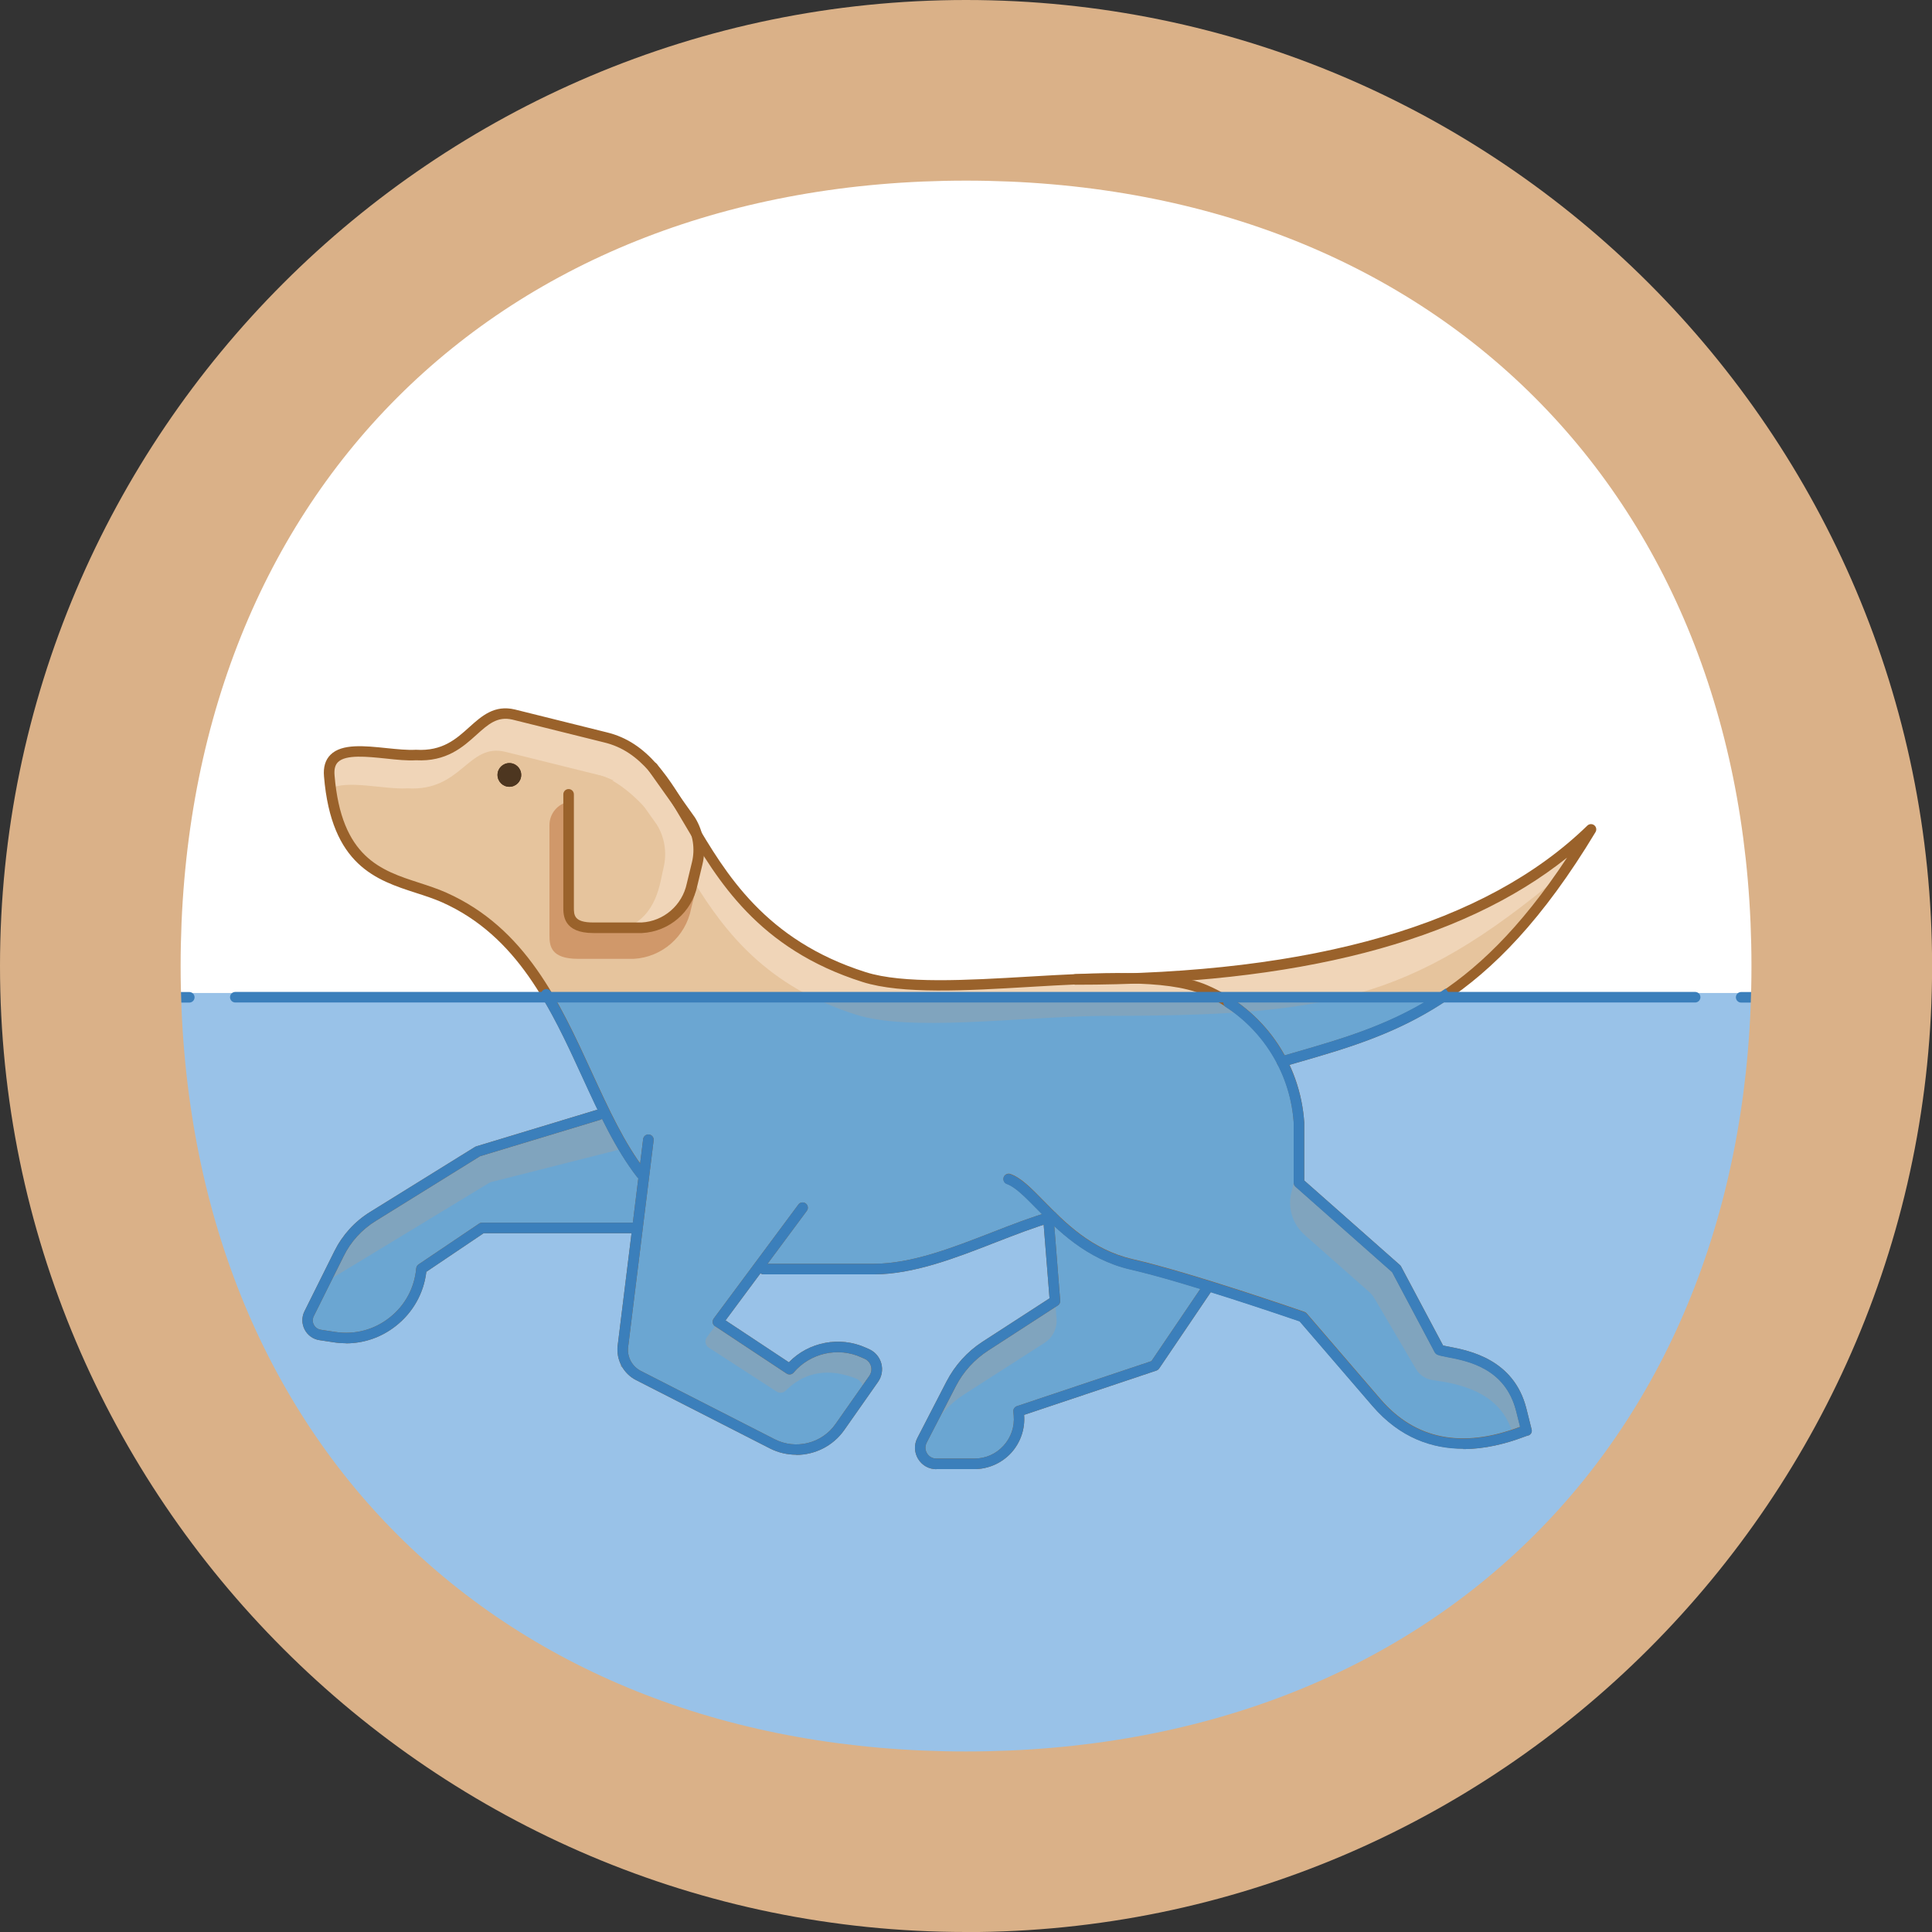 <?xml version="1.0" encoding="UTF-8"?>
<svg id="Layer_2" xmlns="http://www.w3.org/2000/svg" viewBox="0 0 211.99 211.99">
  <rect x="0" y="0" width="211.99" height="211.99" fill="#333333" stroke="none"/>
  <defs>
    <style>
      .cls-1 {
        fill: #9a622b;
      }

      .cls-2 {
        fill: #fff;
      }

      .cls-3 {
        fill: #6ba6d2;
      }

      .cls-4 {
        fill: #99c2e8;
      }

      .cls-5 {
        fill: #80a4be;
      }

      .cls-6 {
        fill: #dab188;
      }

      .cls-7 {
        fill: #e6c49d;
      }

      .cls-8 {
        fill: #d0986a;
      }

      .cls-9 {
        fill: #4d3620;
      }

      .cls-10 {
        fill: #3b7fbb;
      }

      .cls-11 {
        fill: #f0d5b8;
      }
    </style>
  </defs>
  <g id="Layer_1-2" data-name="Layer_1">
    <g>
      <circle class="cls-2" cx="108.17" cy="107.81" r="102.91"/>
      <g>
        <g>
          <path class="cls-4" d="M194.35,108.96c0,48.67-39.46,88.13-88.13,88.13-48.67,0-88.13-39.46-88.13-88.13h176.27Z"/>
          <path class="cls-10" d="M14.47,110.01h6.3c.32,0,.58-.26.58-.58s-.26-.58-.58-.58h-6.3c-.32,0-.58.26-.58.58s.26.58.58.58Z"/>
          <path class="cls-10" d="M191.05,110.01h6.3c.32,0,.58-.26.58-.58s-.26-.58-.58-.58h-6.3c-.32,0-.58.26-.58.58,0,.32.26.58.58.58Z"/>
        </g>
        <g>
          <path class="cls-11" d="M66.41,80.91l-10.06-2.5c-4.12-.98-4.77,4.8-10.72,4.44-3.48.21-9.9-2.03-9.51,2.28.95,11.57,12.46,13.25,12.59,13.33,8.45,2.08,14.89,16.15,17.9,23.01.06.14.12.26.18.39l-14.38,4.47-11.53,7.15c-1.59.98-2.87,2.39-3.7,4.06l-3.28,6.59c-.49.99.12,2.18,1.22,2.34l1.59.24c4.74.7,9.1-2.73,9.52-7.51l6.65-4.48h16.92s-1.69,15.19-1.69,15.19l16.64,8.5c2.58,1.32,5.74.53,7.41-1.84l3.72-5.3c.66-.94.3-2.24-.74-2.71l-.36-.16c-2.81-1.27-6.13-.53-8.12,1.83l-7.87-5.21,4.29-5.78c.07,0,.15,0,.21,0h12.59c6.25,0,13.09-3.8,19.13-5.62l.72,9.11-7.64,4.95c-1.59,1.03-2.88,2.45-3.75,4.13l-3.2,6.2c-.61,1.18.25,2.58,1.57,2.58h4.18c2.88,0,5.15-2.47,4.89-5.34l-.04-.43,14.95-5.01,5.89-8.7c5.31,1.65,10.34,3.39,10.34,3.39l8.09,9.4c6.77,7.87,15.92,3.08,16.47,3.03l-.57-2.27c-1.55-6.14-7.9-6.09-8.98-6.57l-4.72-8.88-10.69-9.45v-6.61c-.16-2.38-.81-4.65-1.87-6.7h0c11.59-3.37,21.99-5.66,33.91-25.48-11.06,10.76-26.59,16.29-53.17,16.29l.12.06c-9.24.14-20.75,1.76-26.72-.14-19.53-6.18-18.37-23.92-28.4-26.31Z"/>
          <path class="cls-11" d="M66.41,80.91l-10.06-2.5c-4.12-.98-4.77,4.8-10.72,4.44-3.48.21-9.9-2.03-9.51,2.28.95,11.57,12.46,13.25,12.59,13.33,8.45,2.08,14.89,16.15,17.9,23.01.06.14.12.26.18.39l-14.38,4.47-11.53,7.15c-1.59.98-2.87,2.39-3.7,4.06l-3.28,6.59c-.49.99.12,2.18,1.22,2.34l1.59.24c4.74.7,9.1-2.73,9.52-7.51l6.65-4.48h16.92s-1.69,15.19-1.69,15.19l16.64,8.5c2.58,1.32,5.74.53,7.41-1.84l3.72-5.3c.66-.94.3-2.24-.74-2.71l-.36-.16c-2.81-1.27-6.13-.53-8.12,1.83l-7.87-5.21,4.29-5.78c.07,0,.15,0,.21,0h12.59c6.25,0,13.09-3.8,19.13-5.62l.72,9.11-7.64,4.95c-1.59,1.03-2.88,2.45-3.75,4.13l-3.2,6.2c-.61,1.18.25,2.58,1.57,2.58h4.18c2.88,0,5.15-2.47,4.89-5.34l-.04-.43,14.95-5.01,5.89-8.7c5.31,1.65,10.34,3.39,10.34,3.39l8.09,9.4c6.77,7.87,15.92,3.08,16.47,3.03l-.57-2.27c-1.55-6.14-7.9-6.09-8.98-6.57l-4.72-8.88-10.69-9.45v-6.61c-.16-2.38-.81-4.65-1.87-6.7h0c11.59-3.37,21.99-5.66,33.91-25.48-11.06,10.76-26.59,16.29-53.17,16.29l.12.06c-9.24.14-20.75,1.76-26.72-.14-19.53-6.18-18.37-23.92-28.4-26.31Z"/>
          <path class="cls-7" d="M33.89,144.18l1.7-3.42,18.18-11.03,14.69-3.72c-3.4-7.66-11.78-25.57-19.75-27.53-.13-.08-11.23-.89-12.53-11.91,1.87-1.07,5.99.09,8.54-.07,5.95.36,6.6-4.99,10.72-4.01l10.06,2.5c10.03,2.38,8.87,20.17,28.4,26.35,5.97,1.89,17.48.28,26.72.14,24.84,0,33.94-1.43,50.81-15.6-10.64,15.37-20.22,17.54-30.78,20.61h0s0,.02.01.03c.52,1.24,2.05,2.65,1.85,9.34-.05,1.63-.43,3.47-.81,4.93-.45,1.73.12,3.55,1.46,4.73l7,6.18c.27.23.49.51.67.81l4.52,7.69c.39.67,1.07,1.12,1.83,1.23,2.49.36,7.57,1.11,8.82,6.05-2.96,1.01-9.7,2.59-14.99-3.56l-8.09-9.4s-5.02-1.75-10.34-3.39l-5.89,8.7-14.95,5.01c.67,7.51-10.14,6.48-10.73,4.51l.97-2.19c.87-1.68,2.16-3.11,3.75-4.13l8.87-5.69c.89-.57,1.39-1.59,1.31-2.64l-.9-11.06c-6.04,1.82-12.88,5.62-19.13,5.62-13.53,0-12.62,0-12.81,0l-5.53,7.47c-.27.37-.18.89.21,1.14l7.46,4.83c.32.2.72.15.99-.12,2.74-2.69,5.74-2.08,7.7-1.32.8.31,1.1,1.28.61,1.98l-2.35,3.35c-1.67,2.37-4.83,3.16-7.41,1.84l-16.64-8.5,1.69-15.19h-16.92s-6.65,4.48-6.65,4.48c-.68,7.69-7.36,7.76-11.1,7.3-1.11-.14-1.75-1.34-1.25-2.34Z"/>
          <path class="cls-5" d="M60.2,108.94h98.75c-6.04,4.19-11.99,5.71-18.29,7.54h0c1.06,2.04,1.71,4.32,1.87,6.7v6.61s10.69,9.45,10.69,9.45l4.72,8.88c1.08.48,7.43.44,8.98,6.57l.57,2.27c-.55.04-9.7,4.84-16.47-3.03l-8.09-9.4s-5.02-1.75-10.34-3.39l-5.89,8.7-14.95,5.01.04.43c.25,2.87-2.01,5.34-4.89,5.34h-4.18c-1.33,0-2.18-1.4-1.57-2.58l3.2-6.2c.87-1.68,2.16-3.11,3.75-4.13l7.64-4.95-.72-9.11c-6.04,1.82-12.88,5.62-19.13,5.62h-12.59c-.07,0-.14,0-.21,0l-4.29,5.78,7.87,5.21c1.99-2.36,5.31-3.1,8.12-1.83l.36.16c1.04.47,1.4,1.78.74,2.71l-3.72,5.3c-1.67,2.37-4.83,3.16-7.41,1.84l-16.64-8.5,1.69-15.19h-16.92s-6.65,4.48-6.65,4.48c-.42,4.78-4.78,8.21-9.52,7.51l-1.59-.24c-1.1-.16-1.71-1.35-1.22-2.34l3.28-6.59c.83-1.67,2.11-3.08,3.7-4.06l11.53-7.15,14.38-4.47c-.06-.13-.12-.26-.18-.39-1.42-3.24-3.61-8.1-6.42-12.54Z"/>
          <path class="cls-3" d="M88.27,108.94c1.67.91,3.53,1.72,5.64,2.39,5.97,1.89,17.48.28,26.72.14,12.48,0,20.99-.36,28.51-2.52h9.81c-6.04,4.19-11.99,5.71-18.29,7.54h0s0,.02.01.03c.52,1.24,2.05,2.65,1.85,9.34-.05,1.63-.43,3.47-.81,4.93-.45,1.73.12,3.55,1.46,4.73l7,6.18c.27.23.49.51.67.81l4.52,7.69c.39.67,1.07,1.12,1.84,1.23,2.49.36,7.57,1.11,8.82,6.05-2.96,1.01-9.7,2.59-14.99-3.56l-8.09-9.4s-5.02-1.75-10.34-3.39l-5.89,8.7-14.95,5.01c.67,7.51-10.14,6.48-10.73,4.51l.97-2.19c.87-1.68,2.16-3.11,3.75-4.13l8.87-5.69c.89-.57,1.39-1.59,1.31-2.64l-.9-11.06c-6.04,1.82-12.88,5.62-19.13,5.62-13.53,0-12.62,0-12.81,0l-5.53,7.47c-.27.37-.18.89.21,1.14l7.46,4.83c.32.2.72.15.99-.12,2.74-2.69,5.74-2.08,7.7-1.32.8.31,1.1,1.28.61,1.98l-2.35,3.35c-1.67,2.37-4.83,3.16-7.41,1.84l-16.64-8.5,1.69-15.19h-16.92s-6.65,4.48-6.65,4.48c-.68,7.69-7.36,7.76-11.1,7.3-1.11-.14-1.75-1.34-1.25-2.34l1.7-3.42,18.18-11.03,14.69-3.72c-1.81-4.09-5.05-11.11-8.89-17.06h28.69Z"/>
          <circle class="cls-9" cx="55.89" cy="85.03" r="1.3"/>
          <path class="cls-8" d="M62.41,87.98v11.57c0,.99.09,2.25,2.72,2.25h5.32c2.69-.15,4.94-2.09,5.49-4.72l.57-2.35c.04-.14.06-.29.08-.44.14.9.11,1.83-.11,2.74l-.65,2.69c-.6,3.05-3.19,5.32-6.3,5.49h-6.09c-3.01,0-3.15-1.43-3.15-2.58v-12.09c0-1.27.9-2.33,2.11-2.57Z"/>
          <path class="cls-11" d="M73.4,87.18l2.38,2.84c.87,1.41,1.13,3.11.74,4.72l-.57,2.35c-.55,2.64-2.8,4.57-5.49,4.72h-5.32c-2.63,0-2.72-1.26-2.72-2.25v-11.68c0-1.27,1.04-2.29,2.31-2.27l5.54.08c1.21.02,2.36.56,3.14,1.49Z"/>
          <path class="cls-7" d="M65.51,85.03c2.05.26,4.83,3.02,5.26,3.62l1.3,1.83c.87,1.41,1.13,3.11.74,4.72-.41,1.7-.68,5.25-4.19,6.65h-3.49c-2.63,0-2.72-1.26-2.72-2.25v-14.52s3.1-.05,3.1-.05Z"/>
          <circle class="cls-9" cx="55.89" cy="85.03" r="1.3"/>
        </g>
        <path class="cls-1" d="M140.66,117.06c.05,0,.11,0,.16-.02l1.44-.42c10.93-3.15,21.26-6.13,32.81-25.32.15-.25.09-.57-.14-.75-.23-.18-.55-.16-.76.04-11.11,10.81-30.01,16.3-56.16,16.3-.32,0-.58.26-.58.58s.26.58.58.58c24.24,0,42.36-4.69,53.94-13.95-10.41,15.77-19.54,18.4-30,21.42l-1.45.42c-.31.09-.48.41-.39.72.07.25.3.42.56.42Z"/>
        <path class="cls-1" d="M83.8,139.83h12.07c4.36,0,8.94-1.78,13.37-3.51,2.22-.86,4.32-1.68,6.34-2.26.31-.09.49-.41.4-.72-.09-.31-.41-.49-.72-.4-2.08.6-4.2,1.42-6.45,2.3-4.33,1.68-8.8,3.43-12.95,3.43h-12.07c-.32,0-.58.26-.58.58,0,.32.26.58.58.58Z"/>
        <path class="cls-1" d="M160.55,159c2.39,0,4.69-.59,6.65-1.33.19-.07.32-.12.39-.14.17-.01.3-.1.4-.24.1-.14.11-.31.06-.48l-.57-2.27c-1.37-5.41-6.31-6.35-8.42-6.76-.27-.05-.54-.1-.72-.15l-4.61-8.67c-.03-.06-.08-.12-.13-.16l-10.49-9.27v-6.35c-.44-6.69-4.52-12.45-10.65-15.08-4.26-1.84-12.04-1.38-19.57-.94-6.79.4-13.8.81-17.9-.49-11.05-3.5-15.37-10.83-18.84-16.72-2.69-4.57-5.02-8.51-9.6-9.6l-10.05-2.5c-2.26-.54-3.65.72-5,1.93-1.45,1.31-2.95,2.66-5.83,2.49-.02,0-.05,0-.07,0-.89.05-1.99-.06-3.16-.18-2.42-.25-4.92-.52-6.17.72-.57.56-.81,1.36-.72,2.38.81,9.78,5.75,11.38,10.11,12.79,1,.32,1.94.63,2.83,1.02,8.3,3.7,11.92,11.58,15.42,19.19,1.86,4.05,3.61,7.87,6.01,10.97.2.25.56.3.81.1.25-.2.3-.56.1-.81-2.31-2.99-4.04-6.76-5.87-10.74-3.59-7.81-7.29-15.89-16-19.77-.94-.42-1.96-.75-2.94-1.07-4.21-1.36-8.57-2.77-9.31-11.79-.06-.67.06-1.15.38-1.46.86-.85,3.19-.6,5.24-.39,1.2.13,2.34.25,3.31.19,3.34.18,5.17-1.46,6.64-2.79,1.28-1.15,2.28-2.06,3.95-1.67l10.05,2.5c4.11.98,6.22,4.55,8.88,9.06,3.57,6.06,8.01,13.6,19.49,17.23,4.3,1.36,11.43.95,18.32.54,7.39-.43,15.04-.88,19.04.85,5.73,2.45,9.54,7.84,9.95,14.05v6.57c0,.17.07.32.19.43l10.61,9.38,4.67,8.79c.06.11.16.2.28.26.25.11.63.18,1.14.28,2.21.42,6.32,1.21,7.51,5.9l.44,1.75s0,0,0,0c-6.36,2.42-11.52,1.39-15.33-3.04l-8.09-9.4c-.07-.08-.15-.14-.25-.17-.12-.04-12.41-4.31-18.84-5.78-4.53-1.05-7.42-4.01-9.75-6.38-1.41-1.44-2.52-2.57-3.68-2.97-.3-.1-.63.06-.73.36-.1.3.06.63.36.73.9.31,1.98,1.41,3.23,2.68,2.3,2.35,5.46,5.57,10.32,6.7,5.99,1.37,17.16,5.21,18.57,5.69l7.99,9.29c3.04,3.53,6.59,4.69,9.97,4.69Z"/>
        <path class="cls-1" d="M102.72,161.2h4.18c1.54,0,3.01-.65,4.05-1.78,1.03-1.13,1.55-2.65,1.42-4.17l14.51-4.86c.12-.04.22-.12.3-.22l5.82-8.6c.18-.26.11-.62-.15-.8-.27-.18-.63-.11-.8.15l-5.71,8.43-14.76,4.94c-.25.09-.42.33-.39.6l.04.43c.11,1.22-.29,2.4-1.12,3.31-.83.91-1.96,1.41-3.19,1.41h-4.18c-.42,0-.8-.21-1.02-.57-.22-.36-.23-.79-.04-1.17l3.2-6.2c.82-1.59,2.05-2.94,3.55-3.91l7.64-4.95c.18-.12.28-.32.26-.53l-.72-9.13c-.03-.32-.31-.55-.62-.53-.32.03-.56.3-.53.62l.7,8.79-7.35,4.76c-1.67,1.08-3.03,2.59-3.95,4.36l-3.2,6.2c-.38.73-.35,1.59.08,2.3.43.71,1.18,1.13,2.01,1.13Z"/>
        <path class="cls-1" d="M87.37,159.64c2.03,0,4.03-.97,5.26-2.72l3.72-5.3c.41-.59.54-1.32.35-2.02-.19-.69-.67-1.26-1.33-1.56l-.36-.16c-2.87-1.3-6.28-.64-8.45,1.6l-6.95-4.6,8.92-12.02c.19-.26.14-.62-.12-.81-.26-.19-.62-.14-.81.12l-9.29,12.51c-.09.13-.13.29-.11.45s.12.29.25.38l7.87,5.21c.24.16.57.11.76-.11,1.82-2.15,4.88-2.84,7.44-1.67l.36.16c.34.15.59.45.69.81.1.36.03.74-.18,1.05l-3.72,5.3c-1.49,2.13-4.36,2.84-6.67,1.66l-14.69-7.5c-.95-.49-1.51-1.52-1.39-2.59l2.8-22.7c.04-.32-.19-.61-.5-.65-.32-.04-.61.19-.65.5l-2.8,22.7c-.17,1.54.64,3.05,2.02,3.75l14.69,7.5c.92.47,1.91.69,2.89.69Z"/>
        <path class="cls-1" d="M37.96,147.4c1.99,0,3.9-.66,5.49-1.92,1.87-1.48,3.05-3.58,3.33-5.93l6.28-4.23h16.74c.32,0,.58-.26.58-.58s-.26-.58-.58-.58h-16.91c-.12,0-.23.03-.32.1l-6.65,4.48c-.14.1-.24.26-.25.43-.19,2.15-1.23,4.07-2.92,5.4-1.69,1.34-3.8,1.9-5.94,1.58l-1.59-.24c-.34-.05-.62-.25-.78-.55-.16-.3-.16-.65,0-.96l3.28-6.59c.78-1.58,1.99-2.9,3.49-3.83l11.46-7.11,13.17-3.99c.31-.09.48-.42.39-.72-.09-.31-.42-.48-.72-.39l-13.24,4.01s-.09.04-.14.06l-11.53,7.15c-1.68,1.04-3.03,2.53-3.91,4.3l-3.28,6.59c-.32.64-.31,1.37.02,2.01.33.63.93,1.06,1.63,1.16l1.59.24c.45.07.89.1,1.33.1Z"/>
        <path class="cls-1" d="M65.13,102.38h5.32c2.98-.16,5.46-2.3,6.06-5.18l.56-2.33c.43-1.75.13-3.63-.81-5.16l-4.15-5.83c-.18-.26-.55-.32-.81-.14-.26.19-.32.55-.14.81l4.12,5.79c.76,1.24,1,2.8.65,4.25l-.57,2.35c-.5,2.39-2.54,4.15-4.96,4.28h-5.29c-2.14,0-2.14-.81-2.14-1.67v-12.39c0-.32-.26-.58-.58-.58s-.58.26-.58.58v12.39c0,.85,0,2.83,3.3,2.83Z"/>
        <path class="cls-10" d="M140.82,117.04l1.44-.42c5.84-1.68,11.36-3.28,17.02-7.2l-.66-.95c-5.5,3.81-10.93,5.38-16.68,7.04l-1.45.42.32,1.11Z"/>
        <path class="cls-10" d="M83.8,139.83h12.07c4.36,0,8.94-1.78,13.37-3.51,2.22-.86,4.32-1.68,6.34-2.26.31-.09.49-.41.4-.72-.09-.31-.41-.49-.72-.4-2.08.6-4.2,1.42-6.45,2.3-4.33,1.68-8.8,3.43-12.95,3.43h-12.07c-.32,0-.58.26-.58.58,0,.32.26.58.58.58Z"/>
        <path class="cls-10" d="M70.36,129.38c.12,0,.25-.04.35-.12.25-.2.3-.56.1-.81-2.31-2.99-4.04-6.76-5.87-10.74-1.37-2.98-2.78-6.05-4.5-8.91-.16-.27-.52-.36-.79-.2-.27.16-.36.52-.2.79,1.69,2.81,3.09,5.85,4.44,8.8,1.86,4.05,3.61,7.87,6.01,10.97.11.15.29.22.46.22Z"/>
        <path class="cls-10" d="M160.55,159c2.39,0,4.69-.59,6.65-1.33.19-.07.32-.12.39-.14.17-.01.3-.1.4-.24.1-.14.11-.31.06-.48l-.57-2.27c-1.37-5.41-6.31-6.35-8.42-6.76-.27-.05-.54-.1-.72-.15l-4.61-8.67c-.03-.06-.08-.12-.13-.16l-10.49-9.27v-6.35c-.37-5.55-3.35-10.64-7.98-13.65-.27-.17-.63-.1-.8.17-.17.27-.1.63.17.8,4.33,2.81,7.11,7.57,7.45,12.72v6.57c0,.17.07.32.19.43l10.61,9.38,4.67,8.79c.06.11.16.2.28.26.25.11.63.18,1.14.28,2.21.42,6.32,1.21,7.51,5.9l.44,1.75s0,0,0,0c-6.36,2.42-11.52,1.39-15.33-3.04l-8.09-9.4c-.07-.08-.15-.14-.25-.17-.12-.04-12.41-4.31-18.84-5.78-4.53-1.05-7.42-4.01-9.75-6.38-1.41-1.44-2.52-2.57-3.68-2.97-.3-.1-.63.06-.73.36-.1.3.06.63.36.73.9.31,1.98,1.41,3.23,2.68,2.3,2.35,5.46,5.57,10.32,6.7,5.99,1.37,17.16,5.21,18.57,5.69l7.99,9.28c3.04,3.53,6.59,4.69,9.97,4.69Z"/>
        <path class="cls-10" d="M102.72,161.2h4.18c1.54,0,3.01-.65,4.05-1.78,1.03-1.13,1.55-2.65,1.42-4.17l14.51-4.86c.12-.04.22-.12.3-.22l5.82-8.6c.18-.26.11-.62-.15-.8-.27-.18-.63-.11-.8.15l-5.71,8.43-14.76,4.94c-.25.09-.42.33-.39.6l.04.43c.11,1.22-.29,2.4-1.12,3.31-.83.91-1.96,1.41-3.19,1.41h-4.18c-.42,0-.8-.21-1.02-.57-.22-.36-.23-.79-.04-1.17l3.2-6.2c.82-1.59,2.05-2.94,3.55-3.91l7.64-4.95c.18-.12.28-.32.26-.53l-.72-9.13c-.03-.32-.31-.55-.62-.53-.32.03-.56.3-.53.62l.7,8.79-7.35,4.76c-1.67,1.08-3.03,2.59-3.95,4.36l-3.2,6.2c-.38.73-.35,1.59.08,2.3.43.71,1.18,1.13,2.01,1.13Z"/>
        <path class="cls-10" d="M87.37,159.64c2.03,0,4.03-.97,5.26-2.72l3.72-5.3c.41-.59.54-1.32.35-2.02-.19-.69-.67-1.26-1.33-1.56l-.36-.16c-2.87-1.3-6.28-.64-8.45,1.6l-6.95-4.6,8.92-12.02c.19-.26.14-.62-.12-.81-.26-.19-.62-.14-.81.12l-9.29,12.51c-.09.13-.13.29-.11.45s.12.29.25.38l7.87,5.21c.24.16.57.11.76-.11,1.82-2.15,4.88-2.84,7.44-1.67l.36.16c.34.15.59.45.69.81.1.36.03.74-.18,1.05l-3.72,5.3c-1.49,2.13-4.36,2.84-6.67,1.66l-14.69-7.5c-.95-.49-1.51-1.52-1.39-2.59l2.8-22.7c.04-.32-.19-.61-.5-.65-.32-.04-.61.19-.65.5l-2.8,22.7c-.17,1.54.64,3.05,2.02,3.75l14.69,7.5c.92.47,1.91.69,2.89.69Z"/>
        <path class="cls-10" d="M37.96,147.4c1.99,0,3.9-.66,5.49-1.92,1.87-1.48,3.05-3.58,3.33-5.93l6.28-4.23h16.74c.32,0,.58-.26.58-.58s-.26-.58-.58-.58h-16.91c-.12,0-.23.03-.32.1l-6.65,4.48c-.14.1-.24.26-.25.43-.19,2.15-1.23,4.07-2.92,5.4-1.69,1.34-3.8,1.9-5.94,1.58l-1.59-.24c-.34-.05-.62-.25-.78-.55-.16-.3-.16-.65,0-.96l3.28-6.59c.78-1.58,1.99-2.9,3.49-3.83l11.46-7.11,13.17-3.99c.31-.09.48-.42.39-.72-.09-.31-.42-.48-.72-.39l-13.24,4.01s-.09.04-.14.06l-11.53,7.15c-1.68,1.04-3.03,2.53-3.91,4.3l-3.28,6.59c-.32.64-.31,1.37.02,2.01.33.63.93,1.06,1.63,1.16l1.59.24c.45.07.89.1,1.33.1Z"/>
        <path class="cls-10" d="M25.82,110h160.18c.32,0,.58-.26.58-.58s-.26-.58-.58-.58H25.82c-.32,0-.58.26-.58.58s.26.58.58.58Z"/>
      </g>
      <path class="cls-6" d="M106,211.99C47.55,211.99,0,164.44,0,106S47.55,0,106,0s106,47.55,106,106-47.55,106-106,106ZM106,19.82c-51.48,0-86.18,34.7-86.18,86.18s34.7,86.18,86.18,86.18,86.18-34.7,86.18-86.18S157.48,19.82,106,19.82Z"/>
    </g>
  </g>
</svg>